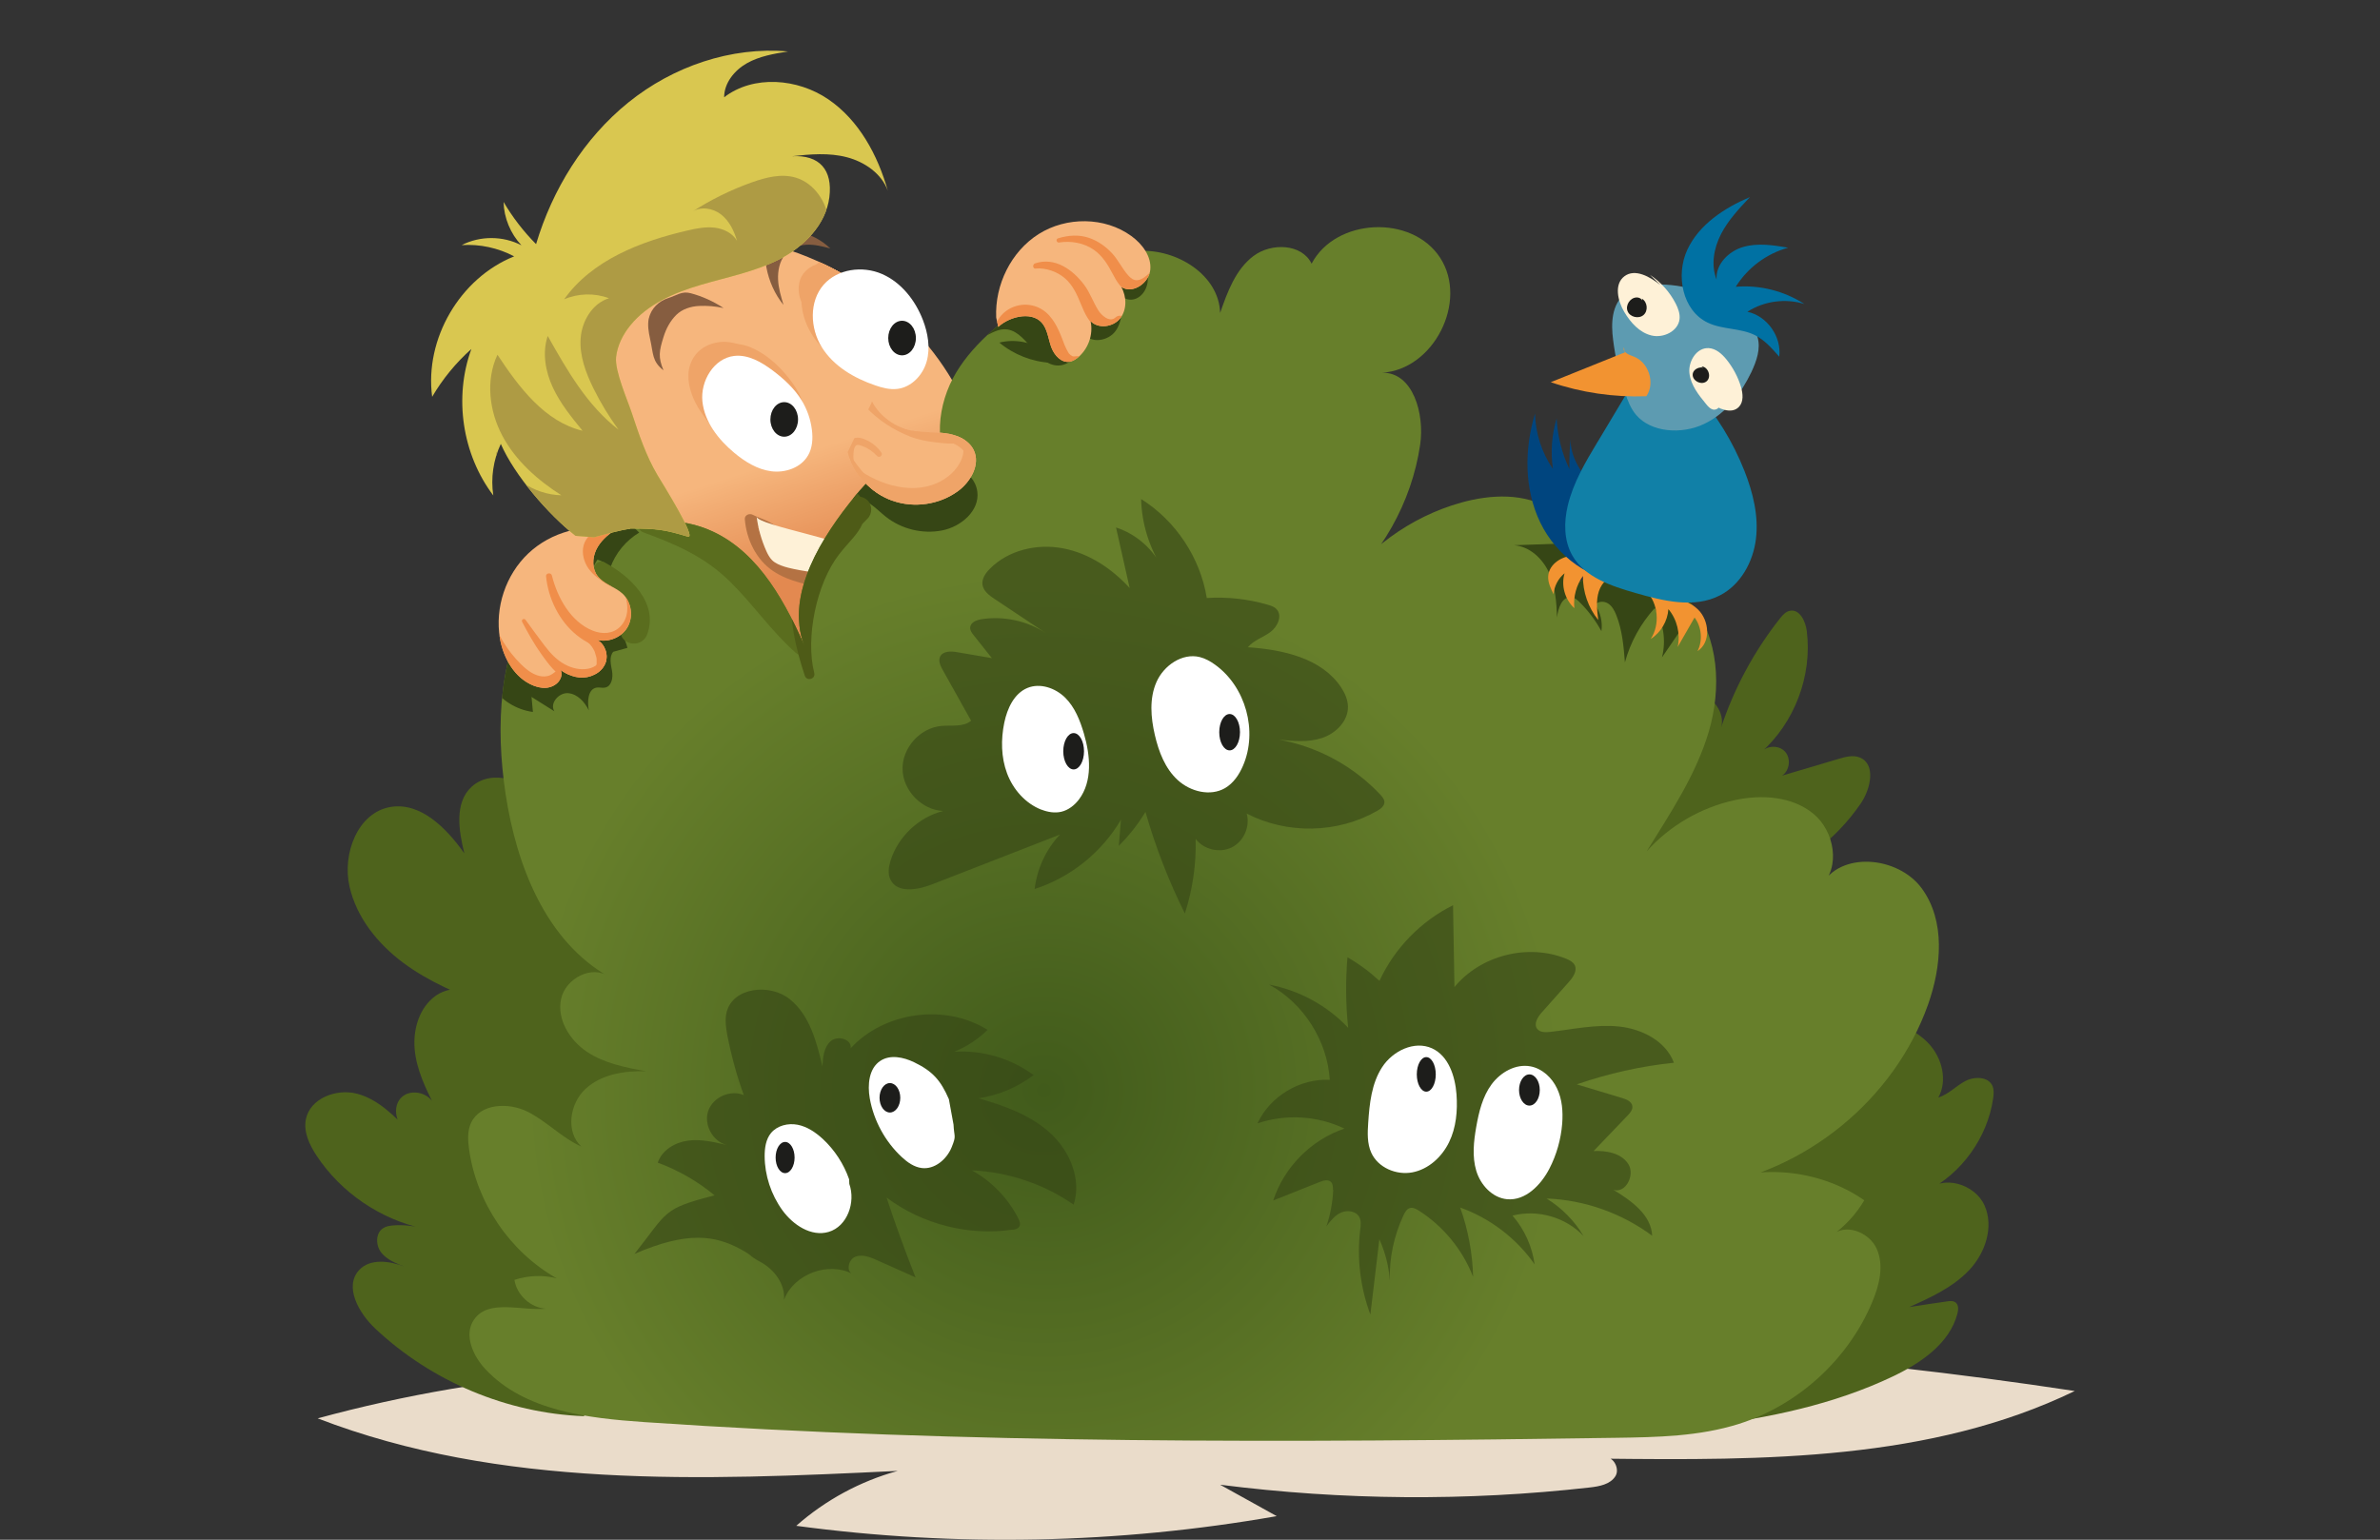 <?xml version="1.0" encoding="UTF-8"?>
<svg id="Lag_1" data-name="Lag 1" xmlns="http://www.w3.org/2000/svg" xmlns:xlink="http://www.w3.org/1999/xlink" viewBox="0 0 240.94 155.91">
  <rect x="0" y="0" width="240.94" height="155.91" fill="#333333" stroke="none"/>
  <defs>
    <style>
      .cls-1 {
        fill: none;
      }

      .cls-2 {
        fill: #ae9b44;
      }

      .cls-3 {
        fill: #eadcca;
      }

      .cls-4 {
        fill: #4e631c;
      }

      .cls-5 {
        fill: url(#radial-gradient);
      }

      .cls-6 {
        fill: #1d1d1b;
      }

      .cls-7 {
        fill: #d9c750;
      }

      .cls-8 {
        clip-path: url(#clippath-1);
      }

      .cls-9 {
        clip-path: url(#clippath-3);
      }

      .cls-10 {
        clip-path: url(#clippath-4);
      }

      .cls-11 {
        clip-path: url(#clippath-2);
      }

      .cls-12 {
        clip-path: url(#clippath-5);
      }

      .cls-13 {
        fill: #1180a7;
      }

      .cls-14 {
        fill: #0071a3;
      }

      .cls-15 {
        fill: #fef1d7;
      }

      .cls-16 {
        fill: #fff;
      }

      .cls-17 {
        fill: #f08e4a;
      }

      .cls-18 {
        fill: #f6b67d;
      }

      .cls-19 {
        fill: #00457f;
      }

      .cls-20 {
        fill: #865d40;
      }

      .cls-21 {
        opacity: .62;
      }

      .cls-22 {
        fill: url(#New_Gradient_Swatch_1);
      }

      .cls-23 {
        fill: #efa468;
      }

      .cls-24 {
        fill: #5a6d1e;
      }

      .cls-25 {
        fill: #f29331;
      }

      .cls-26 {
        fill: #4e5b17;
      }

      .cls-27 {
        fill: #364615;
      }

      .cls-28 {
        clip-path: url(#clippath);
      }

      .cls-29 {
        fill: #b47243;
      }

      .cls-30 {
        fill: #5d9bb1;
      }
    </style>
    <linearGradient id="New_Gradient_Swatch_1" data-name="New Gradient Swatch 1" x1="84.9" y1="63.8" x2="76.13" y2="36.78" gradientUnits="userSpaceOnUse">
      <stop offset=".23" stop-color="#e38950"/>
      <stop offset=".64" stop-color="#f6b67d"/>
      <stop offset="1" stop-color="#f6b67d"/>
    </linearGradient>
    <clipPath id="clippath">
      <path class="cls-22" d="M90.6,69.7c7.48-5.14,10.78-15.28,8.68-24.11s-9.08-16.11-17.48-19.56c-2.43-1-5.03-1.71-7.65-1.6-3.7.16-7.18,1.96-9.97,4.39-2.79,2.43-4.97,5.48-7.05,8.54-.28.41-.57.85-.61,1.35-.05.63.31,1.22.66,1.76,5.22,8.06,10.44,16.12,15.66,24.18,1.84,2.83,3.87,5.84,7.01,7.07,3.53,1.39,7.62.14,10.75-2.01Z"/>
    </clipPath>
    <radialGradient id="radial-gradient" cx="105.68" cy="110.41" fx="105.68" fy="110.41" r="68.25" gradientUnits="userSpaceOnUse">
      <stop offset="0" stop-color="#415b1b"/>
      <stop offset=".77" stop-color="#677f2b"/>
    </radialGradient>
    <clipPath id="clippath-1">
      <path class="cls-5" d="M96.65,48.28c-2.25-2.99-1.78-7.37.16-10.58s5.05-5.49,8.12-7.64c3.15-2.2,6.55-4.43,10.38-4.65s8.1,2.44,8.21,6.28c.74-2.14,1.57-4.41,3.38-5.77s4.9-1.25,5.88.78c2.44-4.64,10.17-5,13.02-.59,2.85,4.4-.65,11.32-5.88,11.63,3.14-.06,4.31,4.18,3.85,7.29-.86,5.87-3.98,11.38-8.56,15.15,2.95-4.48,7.55-7.85,12.72-9.29,3.01-.84,6.43-.99,9.08.68s3.96,5.59,2.06,8.07c3.24-3.22,9.21-2.16,12.09,1.39,2.88,3.55,3.12,8.67,1.83,13.05s-3.89,8.24-6.29,12.13c2.33-2.61,5.5-4.45,8.92-5.19,2.72-.59,5.81-.39,7.96,1.38,2.15,1.77,2.78,5.44.75,7.35,1.88-3.62,7.83-3.08,10.23.22,2.4,3.3,1.99,7.89.63,11.74-3.41,9.62-12.44,17-22.54,18.43,5.11-2.38,11.46-1.82,16.08,1.4-.83,1.41-1.97,2.64-3.31,3.59,1.3-1.33,3.79-.4,4.56,1.3s.28,3.68-.44,5.4c-2.42,5.81-7.5,10.45-13.5,12.35-4.01,1.27-8.28,1.35-12.49,1.41-32.78.49-65.6.64-98.31-1.59-5.79-.4-12.15-1.13-16.11-5.37-1.26-1.35-2.2-3.48-1.15-5,1.46-2.13,4.74-.88,7.32-1.11-1.56-.08-2.98-1.37-3.22-2.92,1.37-.46,2.88-.52,4.28-.16-4.76-2.69-8.14-7.69-8.88-13.11-.12-.89-.17-1.83.21-2.64.92-1.96,3.78-2.09,5.72-1.12s3.47,2.65,5.45,3.53c-1.62-1.47-1.2-4.34.4-5.83s3.96-1.87,6.15-1.79c-2.08-.39-4.22-.8-5.98-1.97-1.76-1.17-3.07-3.29-2.63-5.36.44-2.07,3.15-3.5,4.85-2.24-6.39-3.62-9.37-11.26-10.47-18.53-1.03-6.85-.71-14.27,3.02-20.11,3.73-5.84,11.62-9.37,17.91-6.47,4.84,2.23,7.51,7.4,9.64,12.29-2.5-4.93.79-10.75,4.2-15.09,1.36-1.73,2.86-3.5,4.9-4.33s4.79-.33,5.81,1.62Z"/>
    </clipPath>
    <clipPath id="clippath-2">
      <path class="cls-18" d="M88.28,40.68c.82,1.49,2.33,2.59,4,2.92,1.13.23,2.3.12,3.44.27s2.34.66,2.85,1.69c.71,1.45-.29,3.22-1.59,4.17-1.87,1.37-4.44,1.75-6.63.97s-3.94-2.69-4.53-4.94"/>
    </clipPath>
    <clipPath id="clippath-3">
      <path class="cls-18" d="M55.22,69.65c-.41.02-.81-.08-1.19-.22-1.91-.74-3.07-2.77-3.42-4.79-.53-3.11.59-6.45,2.88-8.61s5.7-3.08,8.77-2.36c-.78.51-1.51,1.16-1.91,2.01s-.41,1.92.15,2.66c.62.81,1.73,1.06,2.49,1.74.95.85,1.17,2.4.5,3.49s-2.15,1.59-3.34,1.13c1.02.24,1.54,1.56,1.11,2.52s-1.56,1.48-2.6,1.38-1.99-.7-2.7-1.47c.65.08,1.04.9.81,1.51s-.9.99-1.56,1.01Z"/>
    </clipPath>
    <clipPath id="clippath-4">
      <path class="cls-18" d="M100.85,32.16c-.15-3.31,1.5-6.69,4.3-8.46s6.68-1.76,9.37.19c1.11.8,2.06,2.06,1.93,3.42s-1.8,2.51-2.94,1.74c.56.99.59,2.32-.12,3.2s-2.21,1.08-2.99.26c.31,1.36-.24,2.88-1.34,3.74-.23.18-.5.34-.79.38-.81.13-1.51-.63-1.81-1.39s-.37-1.63-.81-2.32c-.93-1.47-3.36-.96-4.59.18"/>
    </clipPath>
    <clipPath id="clippath-5">
      <path class="cls-7" d="M63.78,53.52c2.8,0,3.51.12,5.85.82.99.3-2.54-5.35-3.07-6.23-1.16-1.96-1.88-4.13-2.6-6.29-.44-1.34-1.74-4.26-1.59-5.66.13-1.18.69-2.29,1.44-3.21,1.76-2.17,4.47-3.32,7.15-4.11s5.46-1.32,7.95-2.59c2.48-1.27,4.7-3.5,5.05-6.27.35-2.77-.99-4.32-3.78-4.16,1.85-.21,3.75-.37,5.55.1s3.52,1.65,4.15,3.4c-1.02-3.62-2.92-7.14-6.02-9.26s-7.57-2.5-10.55-.21c0-1.45,1.05-2.74,2.31-3.45s2.73-.96,4.16-1.19c-5.77-.51-11.65,1.52-16.16,5.16-4.51,3.64-7.69,8.8-9.35,14.35-1.27-1.28-2.38-2.72-3.29-4.27.04,1.62.7,3.21,1.81,4.39-1.86-.97-4.19-.98-6.05-.02,1.83-.12,3.69.28,5.31,1.14-5.49,2.2-9.08,8.36-8.3,14.22,1.06-1.81,2.41-3.45,3.97-4.84-1.79,4.89-.93,10.67,2.22,14.83-.27-1.76,0-3.6.76-5.22,1.39,3.19,4.83,7.17,7.57,9.31l1.87.14s3.04-.84,3.63-.84Z"/>
    </clipPath>
  </defs>
  <g id="Gemmelege">
    <path class="cls-3" d="M86.79,139.62c-18.24-2.19-36.9-.83-54.63,4,18.48,7.13,38.93,6.28,58.72,5.32-3.79,1.04-7.33,2.96-10.27,5.56,16.13,2.17,32.6,1.84,48.64-.98-1.91-1.06-3.82-2.12-5.73-3.18,12.4,1.58,24.98,1.68,37.4.28.98-.11,2.1-.31,2.62-1.15s-.39-2.28-1.24-1.77c16.23.18,33.13.22,47.74-6.85-23.77-3.61-47.82-5.37-71.87-5.26"/>
    <g>
      <path class="cls-22" d="M90.6,69.7c7.48-5.14,10.78-15.28,8.68-24.11s-9.08-16.11-17.48-19.56c-2.43-1-5.03-1.71-7.65-1.6-3.7.16-7.18,1.96-9.97,4.39-2.79,2.43-4.97,5.48-7.05,8.54-.28.41-.57.85-.61,1.35-.05.63.31,1.22.66,1.76,5.22,8.06,10.44,16.12,15.66,24.18,1.84,2.83,3.87,5.84,7.01,7.07,3.53,1.39,7.62.14,10.75-2.01Z"/>
      <g class="cls-28">
        <path class="cls-23" d="M81.44,42.63c.02-.71-.03-1.52-.29-2.19-.32-.82-.79-1.52-1.34-2.21-1-1.27-2.36-2.47-3.86-3.08s-3.35-.41-4.59.69c-1.55,1.37-1.39,3.64-.58,5.35s2.29,3.31,3.84,4.48c.59.44,1.51.14,1.91-.38s.45-1.47-.12-1.95c-.65-.55-1.26-1.14-1.8-1.78-.07-.08-.14-.16-.2-.25.07.1.06.07-.05-.07-.12-.17-.25-.34-.36-.52-.24-.36-.45-.74-.64-1.13-.08-.17-.09-.2-.04-.09-.04-.1-.07-.2-.1-.31-.03-.1-.06-.21-.08-.32.01.15,0,.13,0-.06,0-.15-.01-.31,0-.46-.04.34.15-.41.03-.13.04-.09.09-.18.15-.26-.1.12-.1.12.01,0,.06-.06.12-.12.18-.17-.13.1-.12.11.01.01.07-.04.15-.08.22-.12-.15.06-.14.07.01.01.06-.01.57-.09.25-.07.68-.05,1.06.05,1.69.41s1.08.74,1.65,1.25,1.18,1.09,1.73,1.68c.5.54,1.03,1.1,1.3,1.79.22.54,1.04.5,1.06-.14h0Z"/>
        <path class="cls-23" d="M88.33,28.74c.03.07.03.06,0-.02-.04-.1-.08-.19-.12-.28-.07-.12-.15-.22-.24-.33-.22-.27-.5-.4-.81-.53-.52-.2-1.15-.21-1.68-.04-1.37.44-2.12,1.87-2.12,3.25,0,1.24.54,2.47,1.23,3.47s1.53,1.91,2.57,2.61c.59.4,1.44.16,1.85-.37s.42-1.41-.11-1.89c-.3-.27-.59-.56-.87-.84-.14-.14-.28-.29-.41-.45-.06-.07-.12-.14-.18-.21-.24-.29.18.26-.04-.05-.24-.33-.46-.67-.66-1.02-.11-.18-.2-.37-.29-.57-.08-.16.08.25,0-.02-.03-.11-.07-.22-.1-.33-.02-.09-.04-.19-.06-.28-.04-.17,0,.27,0,0,0-.1,0-.2,0-.3,0-.32-.09.29,0,0,.03-.08.04-.16.07-.24.09-.26.05-.01-.02.02,0,0,.14-.26.15-.26l-.1.13c.04-.05.09-.1.13-.14.05-.06.12-.11.17-.17.1-.1-.24.13-.03.03.04-.02.08-.04.11-.06.08-.04.05-.03-.11.04.02-.04.17-.04.21-.06.1-.06-.22,0-.01,0,.08,0,.17,0,.25,0s.15,0,.23,0h-.09c.09.01.1.01.02,0,.29.19.71.11.95-.12.26-.26.27-.63.12-.95h0Z"/>
        <path class="cls-23" d="M87.96,28.43c.39-.09.64-.47.64-.87,0-.36-.22-.66-.48-.9-.45-.42-1.13-.57-1.72-.57-1.3,0-2.48.81-3.04,1.97-1.2,2.49.07,5.2,2.06,6.85.32.27.66.45,1.09.45.38,0,.83-.17,1.09-.45.55-.6.63-1.6,0-2.19-.29-.27-.57-.54-.83-.84-.07-.08-.13-.16-.2-.23-.13-.14.18.27.03.03-.11-.17-.23-.34-.33-.51-.05-.09-.1-.18-.15-.27l-.04-.09c-.07-.15-.06-.12.03.09-.03,0-.16-.49-.16-.52,0-.02-.03-.24-.05-.24.03.24.03.28.02.11v-.1c-.02-.18.04-.42,0-.59l-.03.2c.01-.06.02-.13.04-.19.02-.08.04-.16.06-.24.01-.05.03-.09.05-.14-.08.18-.1.23-.05.13.04-.07.07-.15.12-.22.03-.05.07-.1.1-.15l-.12.16c.06-.05.12-.14.17-.19s.14-.11.19-.17l-.15.12s.1-.06.14-.09c.13-.09.26-.17.39-.25.23-.14-.03,0-.03,0,0-.02.2-.07.24-.07.04-.01.08-.02.12-.03.09-.02.05-.01-.1.01.01-.02.22,0,.25,0l.28-.04c-.15.02-.16.02-.04.01.07,0,.3.04.02-.02l-.47-.36.02.04v-.78l-.02.03c-.4.57.26,1.26.86,1.11h0Z"/>
        <path class="cls-23" d="M87.23,28.28c.06-.67-.31-1.37-.81-1.8-.62-.54-1.41-.73-2.22-.58s-1.46.65-1.85,1.34c-.45.77-.43,1.7-.29,2.54.44,2.58,2.44,4.99,4.73,6.17.7.36,1.66.21,2.05-.54s.19-1.64-.54-2.05c-.2-.12-.4-.24-.6-.37-.1-.07-.19-.13-.29-.2-.07-.05-.37-.23-.07-.04-.35-.21-.67-.58-.94-.88-.08-.09-.16-.17-.23-.26-.06-.07-.3-.28-.06-.06-.16-.14-.28-.4-.4-.58-.24-.38-.44-.78-.63-1.18-.08-.16.08.24,0-.03-.04-.11-.08-.22-.12-.34s-.07-.23-.1-.35c-.02-.09-.02-.41-.03-.09,0-.12,0-.24,0-.35,0-.27-.1.19.02-.08.02-.04.15-.31.05-.16-.04.09-.03.08.03-.03-.1.12-.12.14-.05.06.07-.06.12-.13.19-.19-.21.19.02,0,.09-.03-.24.12.05,0,.1-.02-.12,0-.13,0-.05,0,.05,0,.11,0,.16,0-.19,0,.09.03.13.04-.13-.05.14.09.14.09.06.05.19.22.25.32.4.61,1.25.34,1.32-.36h0Z"/>
        <path class="cls-23" d="M84.49,26.73c-.58-.4-1.22.14-1.65.5-.4.34-.8.69-1.11,1.11-.67.92-.69,2.09-.48,3.17.36,1.83,1.51,3.51,3.04,4.56.55.38,1.35.15,1.73-.35s.4-1.33-.11-1.77c-.24-.21-.46-.42-.68-.65-.12-.13-.24-.26-.36-.39-.02-.02-.17-.22-.08-.09s-.05-.08-.07-.1c-.18-.26-.34-.53-.48-.81-.04-.07-.07-.14-.1-.21-.09-.18.07.2,0,0-.06-.17-.13-.33-.18-.5-.05-.16-.09-.32-.13-.48-.02-.08-.04-.17-.05-.26.02.14,0,.07,0-.03,0-.09,0-.17,0-.26,0-.1.01-.17-.01-.03.03-.17.08-.34.14-.49-.09.2.1-.17.14-.24.09-.17.19-.34.28-.5.21-.36.45-.76.54-1.17.07-.31.01-.66-.23-.88-.05-.05-.11-.09-.17-.13h0Z"/>
        <path class="cls-23" d="M85.99,26.46c-.45-.02-.92,0-1.37.05-.27.03-.54.07-.8.13-.3.07-.59.21-.87.33-.45.19-.9.4-1.26.74-.48.45-.65,1.16-.59,1.8.18,1.88,1.2,3.85,2.95,4.68.59.28,1.26.21,1.68-.33.38-.49.38-1.27-.1-1.71-.24-.21-.44-.46-.67-.68-.12-.12-.24-.25-.35-.39-.03-.04-.22-.22-.05-.06s-.01-.02-.04-.07c-.1-.14-.19-.29-.28-.45-.05-.08-.12-.34-.19-.39.08.2.1.23.04.09l-.03-.08c-.03-.08-.06-.17-.08-.25-.05-.15-.09-.31-.12-.47-.01-.07-.03-.14-.04-.22,0-.04-.01-.09-.02-.13-.02-.11-.01-.06.02.15-.03.02.07-.36-.01-.08,0,.09-.02.18-.07.26-.12.15-.15.18-.07.12.1-.11-.23.15-.03.03.09-.05.17-.11.26-.16.16-.1.32-.19.48-.27.32-.17.64-.35.95-.54.15-.09.31-.19.47-.27-.12.06.14-.06.14-.06l.21-.09c-.06.02-.04.01.07-.03.38-.16.66-.47.6-.91-.06-.42-.39-.71-.82-.72h0Z"/>
        <path class="cls-23" d="M85.81,29.04c.27-.11.48-.26.56-.55.07-.25.01-.56-.13-.78-.25-.4-.79-.63-1.22-.79-.75-.29-1.62-.43-2.39-.15-.84.31-1.55.97-1.72,1.88s.05,1.76.54,2.51c.25.39.56.74.86,1.09.12.14.24.28.37.42.06.07.13.18.21.24,0,0-.15-.2-.07-.09.04.05.08.11.11.16.36.53,1.09.81,1.67.44s.77-1.07.44-1.67c-.37-.66-.91-1.17-1.38-1.74-.03-.04-.07-.08-.1-.12.1.14.13.17.07.09-.04-.06-.09-.12-.12-.18-.05-.07-.09-.15-.13-.22l-.03-.07c-.05-.12-.04-.09.03.09-.03-.14-.09-.28-.12-.42-.06-.24,0,.27,0,.04,0-.08,0-.16,0-.25,0-.09,0-.05-.02.14,0-.03.01-.07.02-.1.08-.27-.12.16,0-.01l.04-.06c.07-.1.05-.08-.06.07.01,0,.14-.14.15-.14-.13.1-.17.12-.09.08.03-.02.06-.04.09-.06.04-.02.08-.04.12-.06l-.14.06s.15-.05.2-.07c.08-.02.16-.04.24-.06.25-.05-.14,0,0,0,.1,0,.2-.01.3,0,.09,0,.17,0,.25.02.28.02-.2-.04.08.01.08.02.17.04.26.05-.13-.02.53.07.26.03.09.01.17.02.26.04.04,0,.07.02.11.03-.11-.05-.2-.12-.28-.22l-.1-.36v.04c-.02.41.46.84.87.67h0Z"/>
        <path class="cls-23" d="M79.23,38.29c-.72-1.02-1.71-1.86-2.74-2.55s-2.32-1.25-3.59-1.11c-1.42.16-2.58.94-3.04,2.33-.41,1.23-.04,2.65.52,3.77.62,1.25,1.58,2.31,2.53,3.31.48.51,1.41.52,1.89,0,.51-.56.49-1.33,0-1.89-.42-.47-.83-.95-1.24-1.44-.1-.12-.1-.13-.02-.03-.05-.07-.1-.13-.15-.2-.1-.14-.19-.27-.28-.41-.16-.24-.3-.5-.44-.76-.02-.04-.23-.49-.13-.25-.04-.1-.08-.21-.12-.31-.05-.14-.09-.29-.12-.43-.02-.07-.03-.15-.04-.22.02.16.03.16.01,0,0-.11,0-.22,0-.33.01-.15,0-.15-.01.01.01-.07.02-.14.04-.21.02-.07.04-.14.06-.21-.06.13-.06.13,0,0,.03-.06.07-.13.11-.19-.07.08-.07.09-.02.03.04-.04.31-.25.14-.14.04-.03.41-.2.22-.13.07-.02.14-.05.22-.06.12-.02.15-.03.07-.02-.08,0-.05,0,.08,0,.08,0,.15,0,.23,0,.46,0,1.1.2,1.59.41,1.19.53,2.26,1.22,3.36,1.9.52.32,1.25-.34.87-.87h0Z"/>
        <path class="cls-29" d="M79.3,53.81c-.46-.37-.93-.69-1.46-.97s-1.12-.45-1.65-.72c-.32-.17-.82.03-.79.45.16,2.03,1.15,4.1,2.86,5.25s3.69,1.37,5.56,1.89c.87.24,1.23-1.08.37-1.35-1.64-.52-3.46-.71-4.97-1.58-.75-.43-1.35-1.01-1.78-1.76-.47-.82-.68-1.71-1.01-2.59l-.64.64c.54.08,1.08.35,1.58.55s1.02.46,1.52.71c.32.16.72-.27.41-.53h0Z"/>
      </g>
    </g>
    <path class="cls-15" d="M76.6,52.32c.15,1.2.49,2.38.98,3.48.15.33.32.65.57.91.34.34.81.52,1.27.67,1.57.52,11.04,2.05,8.25-1.15-1.24-1.42-10.96-3.02-11.07-3.91Z"/>
    <g>
      <path class="cls-4" d="M59.12,143.4c-7.8-.3-15.45-3.52-21.13-8.87-1.66-1.56-3.18-4.24-1.64-5.92,1.11-1.21,3.09-.94,4.62-.35-.87-.33-1.79-.69-2.37-1.42s-.6-1.98.19-2.48c.31-.2.68-.25,1.05-.28,1.03-.07,2.07.04,3.05.33-4.39-.94-8.37-3.65-10.84-7.39-.72-1.09-1.33-2.38-1.09-3.66.41-2.14,3.09-3.17,5.2-2.61,2.1.56,3.72,2.2,5.22,3.77-1.31-.46-1.74-2.45-.73-3.41s2.97-.42,3.36.91c-.93-1.82-1.84-3.71-2.03-5.75s.47-4.27,2.14-5.45,4.39-.83,5.31.99c-3.01-1.14-6.02-2.39-8.61-4.32s-4.73-4.59-5.44-7.73c-.75-3.3.83-7.5,4.17-8.05,3.06-.5,5.66,2.17,7.46,4.7-.58-2.31-1.02-5.13.73-6.74,2.14-1.96,5.54-.45,7.94,1.16,7.9,5.31,15.78,11.93,18.28,21.12.98,3.59,1.06,7.39.51,11.07-1.24,8.42-5.83,16.3-12.53,21.54"/>
      <path class="cls-4" d="M197.09,131.78c-1.27.18-2.54.37-3.8.57,2.18-.98,4.41-2,6.05-3.73s2.54-4.39,1.56-6.57-4.26-3.15-5.89-1.41c3.59-1.82,6.2-5.46,6.77-9.44.06-.41.09-.85-.07-1.24-.43-.97-1.85-.98-2.78-.48s-1.69,1.34-2.7,1.65c.95-1.72.38-3.99-.95-5.43s-3.27-2.18-5.2-2.54c-3.9-.73-8.05-.1-11.55,1.77,1.24-5.11.9-10.59-.94-15.51,4.35-1.41,8.21-4.29,10.79-8.07,1.01-1.48,1.55-3.98-.11-4.65-.67-.27-1.43-.07-2.13.14-1.91.57-3.82,1.13-5.73,1.7.78-.52.92-1.77.28-2.45s-1.9-.61-2.46.14c3.43-3.02,5.25-7.79,4.68-12.33-.12-1-.74-2.27-1.73-2.05-.42.09-.73.45-1,.79-2.65,3.36-4.7,7.19-6.02,11.26.59-1.42-.49-3.11-1.93-3.64s-3.06-.14-4.46.49c-4.69,2.13-7.67,6.85-9.65,11.61-3.88,9.27-4.94,20.07-1.07,29.35,1.71,4.09,4.36,7.93,4.72,12.35.27,3.29-.77,6.53-1.15,9.8-.38,3.28.1,7.01,2.65,9.1,2.47,2.02,6.01,1.85,9.17,1.45,6.59-.82,13.2-2.18,19.19-5.04,2.83-1.35,5.73-3.32,6.53-6.35.1-.39.14-.88-.18-1.13-.24-.19-.58-.16-.89-.11Z"/>
    </g>
    <g>
      <path class="cls-5" d="M96.65,48.28c-2.25-2.99-1.78-7.37.16-10.58s5.05-5.49,8.12-7.64c3.15-2.2,6.55-4.43,10.38-4.65s8.1,2.44,8.21,6.28c.74-2.14,1.57-4.41,3.38-5.77s4.9-1.25,5.88.78c2.44-4.64,10.17-5,13.02-.59,2.85,4.4-.65,11.32-5.88,11.63,3.14-.06,4.31,4.18,3.85,7.29-.86,5.87-3.98,11.38-8.56,15.15,2.95-4.48,7.55-7.85,12.72-9.29,3.01-.84,6.43-.99,9.08.68s3.96,5.59,2.06,8.07c3.24-3.22,9.21-2.16,12.09,1.39,2.88,3.55,3.12,8.67,1.83,13.05s-3.89,8.24-6.29,12.13c2.33-2.61,5.5-4.45,8.92-5.19,2.72-.59,5.81-.39,7.96,1.38,2.15,1.77,2.78,5.44.75,7.35,1.88-3.62,7.83-3.08,10.23.22,2.4,3.3,1.99,7.89.63,11.74-3.41,9.62-12.44,17-22.54,18.43,5.11-2.38,11.46-1.82,16.08,1.4-.83,1.41-1.97,2.64-3.31,3.59,1.3-1.33,3.79-.4,4.56,1.3s.28,3.68-.44,5.4c-2.42,5.81-7.5,10.45-13.5,12.35-4.01,1.27-8.28,1.35-12.49,1.41-32.78.49-65.6.64-98.31-1.59-5.79-.4-12.15-1.13-16.11-5.37-1.26-1.35-2.2-3.48-1.15-5,1.46-2.13,4.74-.88,7.32-1.11-1.56-.08-2.98-1.37-3.22-2.92,1.37-.46,2.88-.52,4.28-.16-4.76-2.69-8.14-7.69-8.88-13.11-.12-.89-.17-1.83.21-2.64.92-1.96,3.78-2.09,5.72-1.12s3.47,2.65,5.45,3.53c-1.62-1.47-1.2-4.34.4-5.83s3.96-1.87,6.15-1.79c-2.08-.39-4.22-.8-5.98-1.97-1.76-1.17-3.07-3.29-2.63-5.36.44-2.07,3.15-3.5,4.85-2.24-6.39-3.62-9.37-11.26-10.47-18.53-1.03-6.85-.71-14.27,3.02-20.11,3.73-5.84,11.62-9.37,17.91-6.47,4.84,2.23,7.51,7.4,9.64,12.29-2.5-4.93.79-10.75,4.2-15.09,1.36-1.73,2.86-3.5,4.9-4.33s4.79-.33,5.81,1.62Z"/>
      <g class="cls-8">
        <path class="cls-27" d="M93.6,46.28c2.26.37,5.04,1.24,5.34,3.51.25,1.93-1.66,3.55-3.57,3.92-1.99.39-4.13-.14-5.71-1.4-1.01-.81-2-1.98-3.29-1.84-.24.03-.49.1-.72.03-.59-.18-.57-1.04-.29-1.6.68-1.32,2.16-2.19,3.65-2.12"/>
        <path class="cls-1" d="M112.93,31.49s0-.08,0-.13c-.03.73,2.07-.4,2.29-.65-.81,1.24-1.75,2.45-2.82,3.44.33-.84.5-1.74.53-2.66Z"/>
        <path class="cls-27" d="M96.65,37.15c.88-1.52,2.24-2.76,3.84-3.49.35-.16.72-.3,1.11-.32,2.3-.11,3.25,3.72,5.56,3.67,1.51-.03,2.39-1.76,2.57-3.26.66,1.07,2.46.8,3.2-.23s.7-2.4.53-3.65c.34.46,1.01.59,1.54.37s.91-.71,1.08-1.25c.33-1.01,0-2.14-.64-2.99s-1.54-1.45-2.47-1.95c-2.35-1.28-5.07-2.08-7.71-1.63s-5.12,2.37-5.68,4.99"/>
        <path class="cls-27" d="M49.77,69.47c.93,1.42,2.5,2.4,4.18,2.62l-.14-1.52,2.31,1.45c-.5-.8.45-1.91,1.4-1.83s1.67.89,2.09,1.74c-.17-.9-.1-2.19.82-2.31.28-.04.56.07.84,0,.66-.14.81-1.02.69-1.68s-.31-1.43.12-1.94c.48-.13.96-.27,1.44-.4-.48-1.83-1.77-3.43-3.45-4.31-.85-.44-1.98-1.06-1.72-1.98.53.1,1.08.02,1.56-.21-.13-.84.08-1.73.57-2.43.5.14.96.42,1.31.8.53-1.47,1.58-2.74,2.92-3.54-3.24-3.3-8.83-3.98-12.77-1.54s-5.82,7.74-4.31,12.11"/>
        <path class="cls-27" d="M105.68,35.49c-1.3-.88-2.98-1.18-4.51-.8,1.46,1.22,3.33,1.95,5.23,2.05.13,0,.26,0,.37-.06.35-.23-.03-.76-.38-.97"/>
        <path class="cls-27" d="M174.24,67.32c-.19-2.1-1.17-4.12-2.7-5.57l-3.29,4.82c.43-1.67.16-3.52-.73-5-1.42,1.56-2.47,3.46-3.02,5.5-.13-1.63-.27-3.28-.88-4.8-.18-.45-.42-.9-.82-1.16s-1.02-.25-1.31.13c.54.77.76,1.75.63,2.67-.58-1.06-1.3-2.03-2.15-2.88-.25-.25-.52-.5-.87-.55-.94-.14-1.38,1.11-1.47,2.05-.06-1.56-.17-3.16-.83-4.58s-1.97-2.63-3.53-2.74c2.63-.09,5.25-.19,7.88-.28,1.94-.07,3.94-.13,5.76.56,2.34.89,4.05,2.89,5.64,4.82"/>
        <path class="cls-24" d="M81.72,65.46c-1.96-6.67-8.91-14.46-16.58-13.33-.99.15-.75,1.5,0,1.78,3.3,1.21,6.22,2.47,8.77,4.99,2.37,2.33,4.17,5.02,6.68,7.23.49.43,1.34.02,1.14-.66Z"/>
        <path class="cls-24" d="M61.24,56.96c-.74-.4-1.47.54-.9,1.16,1.45,1.58,3.18,3.02,2.53,5.37-.48,1.73,2.04,2.37,2.65.73,1.18-3.18-1.78-5.92-4.29-7.26Z"/>
        <path class="cls-26" d="M87.81,50.66c-.2-.2-.46-.32-.72-.36-.62-1.03-2.51-.41-2.42.82.09,1.2-1.92,3.48-2.47,4.42-.78,1.34-1.62,2.56-1.92,4.1-.54,2.77.33,6.16,1.19,8.77.2.61,1.12.36.96-.27-.9-3.54.21-9.03,2.51-12,.91-1.18,1.92-2.04,2.36-3.09.17-.18.34-.36.52-.53.51-.5.5-1.37,0-1.87Z"/>
      </g>
    </g>
    <g class="cls-21">
      <path class="cls-27" d="M134.94,120.48c.01-.28,0-.6-.2-.8-.29-.28-.76-.15-1.13,0-1.57.63-3.14,1.26-4.72,1.88,1.1-3.37,3.85-6.15,7.21-7.28-2.71-1.31-5.95-1.5-8.8-.53,1.27-2.74,4.3-4.57,7.32-4.41-.25-3.97-2.65-7.74-6.14-9.64,3.04.57,5.88,2.12,8,4.37-.25-2.37-.27-4.76-.07-7.14,1.17.67,2.25,1.47,3.24,2.39,1.52-3.3,4.2-6.05,7.45-7.66.05,2.76.09,5.53.14,8.29,2.65-3.23,7.48-4.45,11.34-2.86.32.13.66.31.83.62.3.58-.16,1.25-.6,1.74-.91,1.02-1.82,2.04-2.73,3.07-.41.46-.84,1.15-.47,1.65.28.37.83.37,1.29.32,2.33-.26,4.66-.79,6.99-.55s4.75,1.47,5.57,3.67c-3.35.35-6.65,1.09-9.83,2.19,1.53.46,3.05.92,4.58,1.38.44.13.97.35,1.04.81.06.37-.22.7-.48.97-1.15,1.2-2.3,2.4-3.44,3.59,1.31-.06,2.8.21,3.51,1.31s-.25,3.01-1.5,2.62c1.81,1.1,3.83,2.53,3.92,4.65-3.08-2.29-6.86-3.63-10.69-3.77,1.53.94,2.83,2.26,3.75,3.81-1.79-1.91-4.66-2.74-7.2-2.08,1.2,1.38,1.99,3.12,2.24,4.94-1.84-2.64-4.52-4.68-7.54-5.76.81,2.25,1.25,4.63,1.31,7.02-1.06-2.74-3.02-5.13-5.5-6.71-.27-.17-.6-.35-.91-.25-.31.09-.48.4-.62.69-.98,2.07-1.47,4.37-1.4,6.66-.1-1.44-.46-2.87-1.06-4.19-.3,2.54-.61,5.08-.91,7.62-1.02-2.73-1.38-5.7-1.03-8.59.05-.42.11-.88-.08-1.26-.31-.62-1.19-.76-1.83-.49s-1.09.85-1.51,1.4c.4-1.19.63-2.44.69-3.69Z"/>
      <path class="cls-27" d="M126.33,65.54c.58-.71,1.53-.99,2.27-1.53s1.26-1.68.62-2.34c-.23-.24-.57-.35-.89-.44-1.99-.58-4.09-.81-6.16-.68-.66-4.08-3.15-7.83-6.65-10.02.06,2.49.83,4.95,2.18,7.04-.92-1.95-2.67-3.5-4.72-4.16.46,2.04.92,4.08,1.38,6.13-1.8-1.97-4.14-3.53-6.76-4.02-2.62-.5-5.53.18-7.4,2.08-.43.43-.82,1-.74,1.6.09.65.69,1.1,1.24,1.46,1.73,1.15,3.46,2.3,5.18,3.45-1.9-1.25-4.28-1.76-6.52-1.41-.49.08-1.07.3-1.14.79-.04.32.17.62.38.87.6.76,1.21,1.52,1.81,2.28-1.17-.2-2.34-.4-3.51-.6-.63-.11-1.45-.13-1.73.45-.2.43.03.93.26,1.34.96,1.72,1.92,3.43,2.88,5.15-.8.67-2,.43-3.04.53-2.15.21-3.96,2.24-3.9,4.4.05,2.16,1.96,4.11,4.11,4.21-2.48.62-4.57,2.6-5.33,5.04-.19.63-.3,1.33,0,1.92.68,1.39,2.73,1.04,4.18.48,4.32-1.68,8.65-3.36,12.97-5.05-1.41,1.5-2.32,3.46-2.56,5.51,3.64-1.17,6.81-3.72,8.74-7.02-.07.88-.14,1.76-.22,2.65,1.04-1.03,1.95-2.19,2.7-3.44,1.01,3.54,2.35,6.99,3.99,10.29.79-2.43,1.16-5,1.09-7.56.81,1.09,2.43,1.47,3.65.87s1.89-2.12,1.52-3.43c4.08,2.12,9.23,2.02,13.22-.28.36-.2.75-.51.72-.92-.01-.26-.2-.47-.37-.67-2.71-2.91-6.38-4.91-10.29-5.61,1.46.15,2.98.29,4.37-.18s2.64-1.72,2.6-3.19c-.02-.7-.32-1.36-.7-1.94-1.97-2.95-5.88-3.81-9.42-4.05Z"/>
      <path class="cls-27" d="M102.52,124.51c-4.46.66-9.16-.54-12.77-3.25.9,2.73,1.88,5.42,2.94,8.09-1.3-.58-2.6-1.16-3.91-1.75-.7-.31-1.49-.63-2.2-.34s-.95,1.5-.23,1.76c-2.47-1.33-5.97-.03-6.98,2.59.13-1.58-.98-3.06-2.37-3.82s-.62-.53-2.01-1.29c-2.57-1.4-5.38-1.87-10.76.47,3.41-4.31,2.79-4.57,8.11-5.93-1.71-1.42-3.67-2.55-5.75-3.31.41-1.26,1.73-2.05,3.04-2.23s2.64.13,3.93.44c-1.42-.37-2.34-2.07-1.86-3.46s2.24-2.17,3.6-1.59c-.71-1.96-1.26-3.97-1.66-6.01-.15-.8-.28-1.64-.07-2.43.66-2.49,4.37-2.89,6.38-1.28,2.01,1.61,2.72,4.31,3.31,6.81.05-.92.14-1.95.84-2.56s2.14-.2,2.02.72c3.43-3.71,9.57-4.54,13.86-1.86-.96.94-2.1,1.7-3.35,2.21,2.84-.17,5.72.68,8.01,2.37-1.62,1.24-3.56,2.05-5.58,2.35,2.6.74,5.23,1.68,7.23,3.49s3.24,4.71,2.4,7.28c-3.02-2.09-6.63-3.31-10.3-3.47,2.01,1.11,3.67,2.83,4.7,4.87.13.26.25.57.1.82-.13.23-.43.29-.69.33Z"/>
    </g>
    <path class="cls-16" d="M96.06,111.3c-.83-1.91-1.64-2.83-3.52-3.74-1.08-.52-2.42-.8-3.42-.14-1.16.76-1.31,2.42-1.07,3.79.4,2.26,1.56,4.39,3.24,5.95.57.53,1.24,1.01,2.01,1.11,1.31.17,2.54-.87,3.04-2.1s.25-.98.19-2.3"/>
    <path class="cls-16" d="M85.96,119.41c-.54-1.55-1.46-2.96-2.66-4.08-.73-.67-1.58-1.25-2.55-1.44s-2.07.08-2.7.84c-.52.64-.64,1.51-.64,2.34.01,1.95.65,3.89,1.79,5.47,1.08,1.49,2.92,2.72,4.69,2.2,1.89-.56,2.75-3,2.09-4.86"/>
    <path class="cls-16" d="M105.43,81.98c.63.25,1.34.37,2,.22.73-.17,1.35-.66,1.8-1.25,1.39-1.85,1.15-4.45.5-6.67-.39-1.33-.92-2.68-1.91-3.65s-2.53-1.5-3.81-.97c-1.35.56-2.04,2.08-2.34,3.51-.35,1.7-.33,3.51.28,5.14s1.86,3.05,3.48,3.68Z"/>
    <path class="cls-16" d="M125.83,77.55c1.53-3.52.28-8.02-2.83-10.25-.47-.34-.99-.63-1.55-.77-1.77-.43-3.63.85-4.37,2.52s-.58,3.6-.17,5.37c.39,1.69,1.04,3.4,2.32,4.57s3.29,1.68,4.79.81c.85-.5,1.42-1.35,1.81-2.25Z"/>
    <path class="cls-16" d="M138.82,116.72c.68,1.51,2.53,2.3,4.16,1.99s2.98-1.55,3.71-3.04.88-3.2.76-4.86c-.14-1.84-.8-3.89-2.48-4.66-1.78-.81-3.98.26-5.05,1.91s-1.28,3.68-1.41,5.64c-.07,1.02-.11,2.09.31,3.02Z"/>
    <path class="cls-16" d="M158.15,113.76c.09-1.2,0-2.45-.52-3.54-.51-1.09-1.49-2.01-2.67-2.24-1.51-.29-3.05.59-3.96,1.82s-1.28,2.78-1.55,4.29c-.26,1.48-.43,3.02,0,4.46s1.63,2.74,3.12,2.88c1.85.17,3.41-1.42,4.27-3.07.74-1.42,1.18-2.99,1.31-4.59Z"/>
    <g>
      <path class="cls-18" d="M88.28,40.68c.82,1.49,2.33,2.59,4,2.92,1.13.23,2.3.12,3.44.27s2.34.66,2.85,1.69c.71,1.45-.29,3.22-1.59,4.17-1.87,1.37-4.44,1.75-6.63.97s-3.94-2.69-4.53-4.94"/>
      <g class="cls-11">
        <path class="cls-23" d="M85.39,47.63c1,1.8,2.61,3.38,4.51,4.21s4.25.83,6.22.04c2.07-.84,3.77-2.36,4.55-4.49.47-1.28.44-2.69-.17-3.92-.45-.9-1.32-1.64-1.82-2.37s-1.47-1.08-2.29-.6-1.05,1.5-.6,2.29c.2.35.43.67.67.99.27.35.55.69.73.95.39.57.45,1,.16,1.75-.45,1.15-1.5,2.01-2.53,2.45-2.82,1.22-6.29,0-8.62-1.92-.43-.36-1.1.08-.8.62h0Z"/>
        <path class="cls-23" d="M89.16,49.77c-.77-.61-1.5-1.3-2.13-2.05-.08-.09-.16-.19-.23-.28-.04-.05-.08-.09-.11-.14-.06-.07.06.08-.03-.04-.14-.19-.28-.39-.42-.59-.28-.42-.54-.86-.77-1.31-.21-.41-.82-.56-1.2-.32s-.56.78-.32,1.2c1.07,1.85,2.6,3.43,4.45,4.5.27.16.62.09.81-.16.17-.23.2-.63-.05-.82h0Z"/>
        <path class="cls-23" d="M90.41,50.76c-2.31-1.82-4.2-4.05-5.5-6.7-.22-.44-.84-.56-1.24-.33-.44.26-.55.8-.33,1.24,1.43,2.79,3.52,5.25,6.09,7.05.74.52,1.7-.7.98-1.26h0Z"/>
        <path class="cls-23" d="M89.23,45.83c-.34-.49-.78-.89-1.31-1.17-.5-.26-1.21-.54-1.72-.15-.46.35-.56,1.05-.6,1.59s.03,1.12.22,1.64c.23.62.58,1.18,1.06,1.64.42.39,1.05-.24.63-.63-.8-.73-1.22-1.85-1.1-2.93.02-.21.06-.51.21-.68.17-.19.52-.03.71.04.56.2,1.06.56,1.47,1,.21.23.61-.07.43-.33h0Z"/>
        <path class="cls-23" d="M98.44,45.84c-.2-1.04-1.22-1.73-2.13-2.11-1.15-.48-2.37-.73-3.49-1.27-2.07-1-3.83-2.55-5.07-4.48-.45-.7-1.56-.06-1.12.66,1.18,1.92,2.87,3.54,4.87,4.59,1,.53,2.04.9,3.14,1.14,1.31.28,2.49.52,3.25,1.71.19.3.62.1.55-.23h0Z"/>
        <path class="cls-23" d="M97.34,44.35c-.83-.07-1.67-.12-2.48-.32s-1.56-.52-2.31-.83c-1.51-.62-2.89-1.56-4.06-2.7-.51-.49-1.27.27-.78.78,1.24,1.29,2.75,2.26,4.41,2.92.81.32,1.65.47,2.51.58.9.12,1.8.2,2.71.09.32-.04.33-.49,0-.51h0Z"/>
      </g>
    </g>
    <path class="cls-16" d="M81.79,46.14c.46-.78.52-1.74.4-2.64-.13-1.05-.49-2.07-1.04-2.97-.74-1.2-1.8-2.17-2.93-3.02-1.14-.85-2.48-1.63-3.89-1.47-2.07.24-3.44,2.55-3.22,4.62s1.61,3.84,3.21,5.18c1.09.91,2.36,1.7,3.77,1.88s2.99-.36,3.7-1.59Z"/>
    <path class="cls-16" d="M83.39,28.82c-1.49,1.7-1.39,4.41-.2,6.33s3.27,3.14,5.41,3.87c.72.25,1.48.45,2.24.36,1.43-.17,2.58-1.39,2.97-2.77s.13-2.88-.38-4.21c-.77-1.99-2.19-3.81-4.15-4.66s-4.48-.52-5.89,1.08Z"/>
    <g>
      <path class="cls-18" d="M55.22,69.65c-.41.02-.81-.08-1.19-.22-1.91-.74-3.07-2.77-3.42-4.79-.53-3.11.59-6.45,2.88-8.61s5.7-3.08,8.77-2.36c-.78.51-1.51,1.16-1.91,2.01s-.41,1.92.15,2.66c.62.81,1.73,1.06,2.49,1.74.95.85,1.17,2.4.5,3.49s-2.15,1.59-3.34,1.13c1.02.24,1.54,1.56,1.11,2.52s-1.56,1.48-2.6,1.38-1.99-.7-2.7-1.47c.65.08,1.04.9.81,1.51s-.9.99-1.56,1.01Z"/>
      <g class="cls-9">
        <path class="cls-17" d="M48.66,61.95c.16,2.3,1.29,4.52,2.78,6.23.77.88,1.74,1.72,2.92,1.96,1.06.22,2.62,0,3.18-1.08.36-.69-.42-1.67-1.16-1.16-.35.25-.55.47-.97.56-.35.08-.71.03-1.06-.09-.83-.29-1.52-1-2.1-1.63-1.3-1.43-2.12-3.11-2.78-4.9-.15-.41-.85-.39-.81.11h0Z"/>
        <path class="cls-17" d="M52.86,62.97c.6,1.15,1.23,2.28,1.99,3.33.66.92,1.39,1.92,2.42,2.46.97.5,2.13.68,3.17.29,1.18-.44,2.06-1.49,2.01-2.79-.03-.96-1.48-.96-1.49,0-.01.81-.71,1.33-1.45,1.46-.79.14-1.6-.06-2.3-.43-.85-.45-1.49-1.14-2.06-1.89-.66-.87-1.31-1.75-1.94-2.63-.15-.21-.47-.03-.35.2h0Z"/>
        <path class="cls-17" d="M55.28,58.35c.21,2.23,1.33,4.53,3.09,5.95.9.73,1.99,1.29,3.17,1.28s2.24-.63,2.92-1.58c.85-1.19.93-2.79.4-4.12-.16-.41-.54-.69-1-.57-.4.11-.71.58-.57,1,.36,1.06.33,2.27-.48,3.12-.75.78-1.85.81-2.8.43-2.24-.89-3.59-3.37-4.14-5.59-.08-.32-.62-.26-.59.08h0Z"/>
        <path class="cls-17" d="M63.87,53.74c-.2.02-.41-.03-.61-.04-.22-.01-.44-.01-.66-.03-.37-.02-.75-.06-1.12-.06-.85,0-1.69.29-2.15,1.04s-.39,1.64-.05,2.4.98,1.3,1.63,1.76c.72.52,1.57.88,2.44,1.08.4.09.87-.12.97-.55s-.12-.86-.55-.97c-.8-.2-1.37-.49-2.07-.99-.08-.06-.09-.07-.03-.02-.04-.03-.09-.07-.13-.11-.08-.07-.16-.14-.24-.21-.13-.13-.27-.26-.38-.41.09.11-.08-.13-.1-.16-.04-.07-.08-.14-.11-.21-.04-.09-.04-.09-.01-.02-.02-.05-.03-.1-.05-.14-.01-.05-.02-.09-.03-.14,0,.08,0,.09,0,.03,0-.09,0-.17,0-.26,0-.1,0-.1,0,0,0-.05.02-.09.03-.14,0-.03.1-.21.02-.08.02-.04.05-.08.07-.12-.05.06-.05.06,0,0,.03-.04.07-.07.11-.1-.06.05-.05.05.02,0,.07-.03.13-.07.19-.1-.14.06.14-.03.16-.04.09-.02.17-.04.26-.05s.18-.03.26-.04c.09-.01.1-.01.04,0,.05,0,.1-.01.15-.02.23-.03.46-.05.69-.09s.43-.09.64-.15c.25-.07.46-.23.71-.3.38-.12.33-.78-.1-.73h0Z"/>
        <path class="cls-17" d="M59.17,64.79c.25.15.47.34.67.59-.04-.05.01.02.02.03.02.03.04.06.07.09.05.07.09.14.13.21.04.07.07.13.11.2.02.03.04.09.01.03.02.04.03.08.05.13.05.14.09.29.13.44.01.04.02.09.03.13,0,.02.02.14.01.06s0,.05,0,.06c0,.04,0,.08,0,.11,0,.08,0,.17,0,.25,0,.04,0,.08,0,.11,0,.07.02-.1,0,.01-.03.17-.07.33-.13.48-.1.28.12.63.4.7.31.07.6-.09.7-.4.26-.78.17-1.66-.19-2.39s-.96-1.26-1.73-1.5c-.38-.12-.61.44-.27.64h0Z"/>
      </g>
    </g>
    <g>
      <path class="cls-18" d="M100.85,32.16c-.15-3.31,1.5-6.69,4.3-8.46s6.68-1.76,9.37.19c1.11.8,2.06,2.06,1.93,3.42s-1.8,2.51-2.94,1.74c.56.99.59,2.32-.12,3.2s-2.21,1.08-2.99.26c.31,1.36-.24,2.88-1.34,3.74-.23.18-.5.34-.79.38-.81.13-1.51-.63-1.81-1.39s-.37-1.63-.81-2.32c-.93-1.47-3.36-.96-4.59.18"/>
      <g class="cls-10">
        <path class="cls-17" d="M101.82,34.83c.15-.15.26-.23.41-.34.14-.11.27-.21.4-.33.06-.06.12-.11.19-.16-.07.06-.07.06,0,.01.1-.07.21-.13.32-.18.05-.03.11-.06.16-.09-.11.04-.13.05-.04.02.05,0,.41-.07.24-.07-.26.01.39.02.11,0s.37.09.08.01c-.2-.05.15.09.2.12.24.13-.16-.2.03.03.06.08.18.15.22.24l-.1-.13c.04.06.08.12.12.19.06.1.12.19.17.29.05.09.13.21.15.31l-.06-.15c.03.07.06.14.08.21.4,1.08.7,2.14,1.43,3.05.9,1.12,2.48,1.63,3.85,1.19.76-.25,1.33-1.08,1.07-1.89s-1.04-1.24-1.89-1.07c.38-.07-.16,0-.24,0-.33.02.25.06-.1-.02s.18.14-.11-.04c-.07-.04-.14-.08-.21-.13.14.11.17.13.09.06-.05-.06-.38-.36-.1-.07-.08-.08-.14-.2-.19-.29-.06-.1-.12-.21-.17-.31-.03-.07-.23-.55-.09-.18-.43-1.11-.79-2.22-1.59-3.13-.98-1.12-2.53-1.44-3.87-.81-.61.29-1.12.77-1.43,1.37-.35.67-.34,1.27-.22,1.99.08.51.78.62,1.1.29h0Z"/>
        <path class="cls-17" d="M104.84,27.19c1.04-.09,2.18.31,2.97.99s1.23,1.66,1.62,2.62.82,1.9,1.69,2.44,1.97.55,2.75-.14c.64-.58-.31-1.53-.95-.95-.6.55-1.45-.25-1.75-.75-.52-.85-.83-1.78-1.43-2.58-1.17-1.54-2.96-2.82-4.96-2.15-.27.09-.25.56.07.53h0Z"/>
        <path class="cls-17" d="M107.24,24.55c1.2-.18,2.48.04,3.49.74.86.6,1.41,1.48,1.89,2.4.43.82.93,1.68,1.85,2.02,1.15.42,2.25-.26,3.07-1.01.74-.68-.37-1.79-1.11-1.11-.35.32-.77.72-1.27.78-.39.05-.7-.21-.94-.48-.61-.67-.99-1.53-1.61-2.21s-1.44-1.28-2.35-1.59c-1.03-.36-2.12-.27-3.14.04-.28.08-.16.47.12.43h0Z"/>
      </g>
    </g>
    <ellipse class="cls-6" cx="79.39" cy="42.47" rx="1.4" ry="1.75"/>
    <ellipse class="cls-6" cx="91.32" cy="34.23" rx="1.4" ry="1.75"/>
    <ellipse class="cls-6" cx="79.48" cy="117.21" rx=".96" ry="1.58"/>
    <ellipse class="cls-6" cx="90.09" cy="111.16" rx="1.05" ry="1.49"/>
    <ellipse class="cls-6" cx="124.48" cy="74.14" rx="1.05" ry="1.84"/>
    <ellipse class="cls-6" cx="108.69" cy="76.07" rx="1.05" ry="1.84"/>
    <ellipse class="cls-6" cx="154.83" cy="110.37" rx="1.05" ry="1.58"/>
    <ellipse class="cls-6" cx="144.39" cy="108.79" rx=".96" ry="1.75"/>
    <g>
      <path class="cls-25" d="M166.66,59.85c1.22,1.26,1.41,3.39.45,4.85,1.03-.65,1.71-1.81,1.79-3.02.88,1.04,1.23,2.5.94,3.83.57-.99,1.14-1.99,1.71-2.98.72.96.84,2.33.3,3.4,1.37-.87,1.21-3.1.04-4.22s-2.92-1.36-4.54-1.31c.84,0,1.67,0,2.51,0-1.37.43-2.96.06-4-.94"/>
      <path class="cls-25" d="M163.1,57.83c-1.09-.73-2.24-1.48-3.55-1.56s-2.77.81-2.82,2.12c-.02.63.27,1.22.55,1.78.06-.82.47-1.6,1.11-2.12-.37,1.24.04,2.67.99,3.53-.12-1.14.2-2.32.87-3.26-.02,1.61.54,3.21,1.55,4.46-.12-.97-.24-1.98.06-2.9s1.15-1.76,2.13-1.7c-.92-.37-1.84-.73-2.77-1.1"/>
      <path class="cls-19" d="M157.59,42.37c.08,1.77.53,3.53,1.29,5.13-.02-1.02.02-2.04.12-3.05-.04,1.89,1.15,3.59,2.46,4.96s2.82,2.6,3.72,4.27,1.01,3.97-.37,5.27c-3.77-.04-7.24-2.64-8.88-6.04s-1.62-7.43-.53-11.04c.04,1.99.68,3.97,1.81,5.61-.25-1.7-.12-3.46.38-5.11Z"/>
      <path class="cls-13" d="M161.74,44.73c-1.23,2.05-2.48,4.15-3.03,6.48-.4,1.68-.39,3.53.46,5.03,1.25,2.21,3.94,3.1,6.38,3.8,2.82.81,5.96,1.59,8.56.25,2.09-1.07,3.36-3.37,3.65-5.7s-.29-4.69-1.15-6.88c-1.17-2.97-2.87-5.74-5-8.12-1.18-1.32-2.87-2.63-4.55-2.09-1.16.37-1.88,1.49-2.5,2.53-.94,1.57-1.88,3.14-2.82,4.71Z"/>
      <path class="cls-30" d="M164.53,39.81c.26.78.56,1.56,1.1,2.2,1.52,1.79,4.62,2,6.88.92,2.26-1.07,3.76-3.12,4.78-5.23.54-1.14.98-2.4.63-3.58-.23-.77-.77-1.42-1.38-1.99-2.19-2.08-5.34-3.3-8.55-3.33-1.22-.01-2.52.18-3.45.91-1.4,1.11-1.45,3.03-1.24,4.67.23,1.84.64,3.66,1.23,5.42Z"/>
      <path class="cls-15" d="M173.1,40.78c.89.61,2.19,1.2,2.94.42.49-.51.41-1.34.21-2.02-.3-1.01-.81-1.96-1.47-2.78-.46-.57-1.07-1.11-1.8-1.15-1.21-.07-2.08,1.32-1.95,2.53s.93,2.21,1.7,3.15c.18.22.38.45.65.53s.63-.07.66-.35"/>
      <path class="cls-15" d="M168.12,28.88c-1.07-.85-2.59-1.73-3.68-.9-1.05.8-.68,2.48,0,3.62.64,1.07,1.54,2.08,2.75,2.37s2.7-.43,2.84-1.66c.06-.55-.15-1.1-.4-1.59-.6-1.16-1.5-2.17-2.6-2.89"/>
      <path class="cls-25" d="M164.5,35.93c.09.06.16-.12.08-.18s-.2-.03-.29.01c-2.43.98-4.87,1.96-7.3,2.94,3.1,1.06,6.4,1.54,9.68,1.42.93-1.34.22-3.49-1.32-4.03-.47-.16-1.14-.47-.94-.92"/>
      <path class="cls-14" d="M176.91,31.57c1.99.43,3.47,2.53,3.21,4.55-.72-.83-1.47-1.68-2.45-2.18-1.48-.74-3.29-.55-4.79-1.27-2.56-1.22-3.26-4.8-2.07-7.37,1.19-2.57,3.75-4.24,6.35-5.35-1.09,1.16-2.2,2.33-2.93,3.75s-1.04,3.13-.45,4.61c-.12-1.53,1.21-2.87,2.68-3.3s3.05-.19,4.56.07c-2.18.6-4.11,2.04-5.3,3.96,2.42-.21,4.9.42,6.94,1.74-1.91-.59-4.07-.3-5.75.78Z"/>
      <path class="cls-6" d="M172.73,37.47c-.34-.53-1.33-.19-1.37.44-.04.68.93,1.14,1.43.68s.13-1.47-.55-1.49"/>
      <path class="cls-6" d="M166.28,30.6c.03-.3-.32-.5-.62-.48-.64.03-1.13.79-.89,1.39s1.12.81,1.61.39.41-1.32-.15-1.65"/>
    </g>
    <path class="cls-20" d="M77.93,24.38c.63-.93,1.84-1.1,2.86-.91,1.21.22,2.35.81,3.27,1.69-.79-.21-1.6-.42-2.41-.38s-1.66.36-2.21,1.05c-.53.67-.71,1.61-.67,2.49s.3,1.72.55,2.56c-.87-1.07-1.48-2.41-1.74-3.84-.16-.9-.16-1.92.34-2.66Z"/>
    <path class="cls-20" d="M65.69,32.24c.22-1.02,1.04-1.77,1.94-2.05s1.39-.74,2.29-.5c1.17.31,2.29.82,3.33,1.5-.82-.18-1.65-.25-2.48-.21-.82.04-1.71.31-2.31.91s-1.02,1.36-1.29,2.24c-.44,1.42-.56,2.02,0,3.37-1.17-.92-1.01-1.63-1.36-3.2-.15-.68-.27-1.39-.13-2.07Z"/>
    <g>
      <path class="cls-7" d="M63.78,53.52c2.8,0,3.51.12,5.85.82.99.3-2.54-5.35-3.07-6.23-1.16-1.96-1.88-4.13-2.6-6.29-.44-1.34-1.74-4.26-1.59-5.66.13-1.18.69-2.29,1.44-3.21,1.76-2.17,4.47-3.32,7.15-4.11s5.46-1.32,7.95-2.59c2.48-1.27,4.7-3.5,5.05-6.27.35-2.77-.99-4.32-3.78-4.16,1.85-.21,3.75-.37,5.55.1s3.52,1.65,4.15,3.4c-1.02-3.62-2.92-7.14-6.02-9.26s-7.57-2.5-10.55-.21c0-1.45,1.05-2.74,2.31-3.45s2.73-.96,4.16-1.19c-5.77-.51-11.65,1.52-16.16,5.16-4.51,3.64-7.69,8.8-9.35,14.35-1.27-1.28-2.38-2.72-3.29-4.27.04,1.62.7,3.21,1.81,4.39-1.86-.97-4.19-.98-6.05-.02,1.83-.12,3.69.28,5.31,1.14-5.49,2.2-9.08,8.36-8.3,14.22,1.06-1.81,2.41-3.45,3.97-4.84-1.79,4.89-.93,10.67,2.22,14.83-.27-1.76,0-3.6.76-5.22,1.39,3.19,4.83,7.17,7.57,9.31l1.87.14s3.04-.84,3.63-.84Z"/>
      <g class="cls-12">
        <path class="cls-2" d="M76.87,56.35c.83-3.87.28-7.88.03-11.83s-.13-8.12,1.85-11.56c1.02-1.77,2.47-3.24,3.57-4.95,1.06-1.66,1.79-3.63,1.59-5.59s-1.48-3.89-3.38-4.44c-1.44-.42-2.99-.02-4.4.48-2.14.76-4.19,1.77-6.1,3.01.87-.6,2.12-.41,2.96.24s1.32,1.65,1.62,2.67c-.46-.79-1.38-1.23-2.29-1.33s-1.83.08-2.72.29c-4.75,1.1-9.66,2.99-12.49,6.97,1.42-.62,3.09-.66,4.54-.11-1.69.52-2.75,2.32-2.87,4.08s.53,3.49,1.31,5.07c.72,1.45,1.56,2.84,2.52,4.15-3.16-2.43-5.2-6-7.16-9.48-.57,1.69-.24,3.58.51,5.2s1.89,3.02,3.02,4.4c-3.84-.92-6.44-4.4-8.62-7.7-1.21,2.58-.84,5.71.51,8.23s3.56,4.47,5.96,6c-2.78-.06-5.45-1.86-6.57-4.41-.29,2.12.68,4.2,1.8,6.02.5.82,1.05,1.62,1.71,2.32,1.61,1.7,3.83,2.68,6.05,3.39,4.43,1.41,9.16,1.89,13.79,1.4,1.03-.11,2.18-.33,2.78-1.18.28-.39.4-.86.5-1.33Z"/>
      </g>
    </g>
  </g>
</svg>